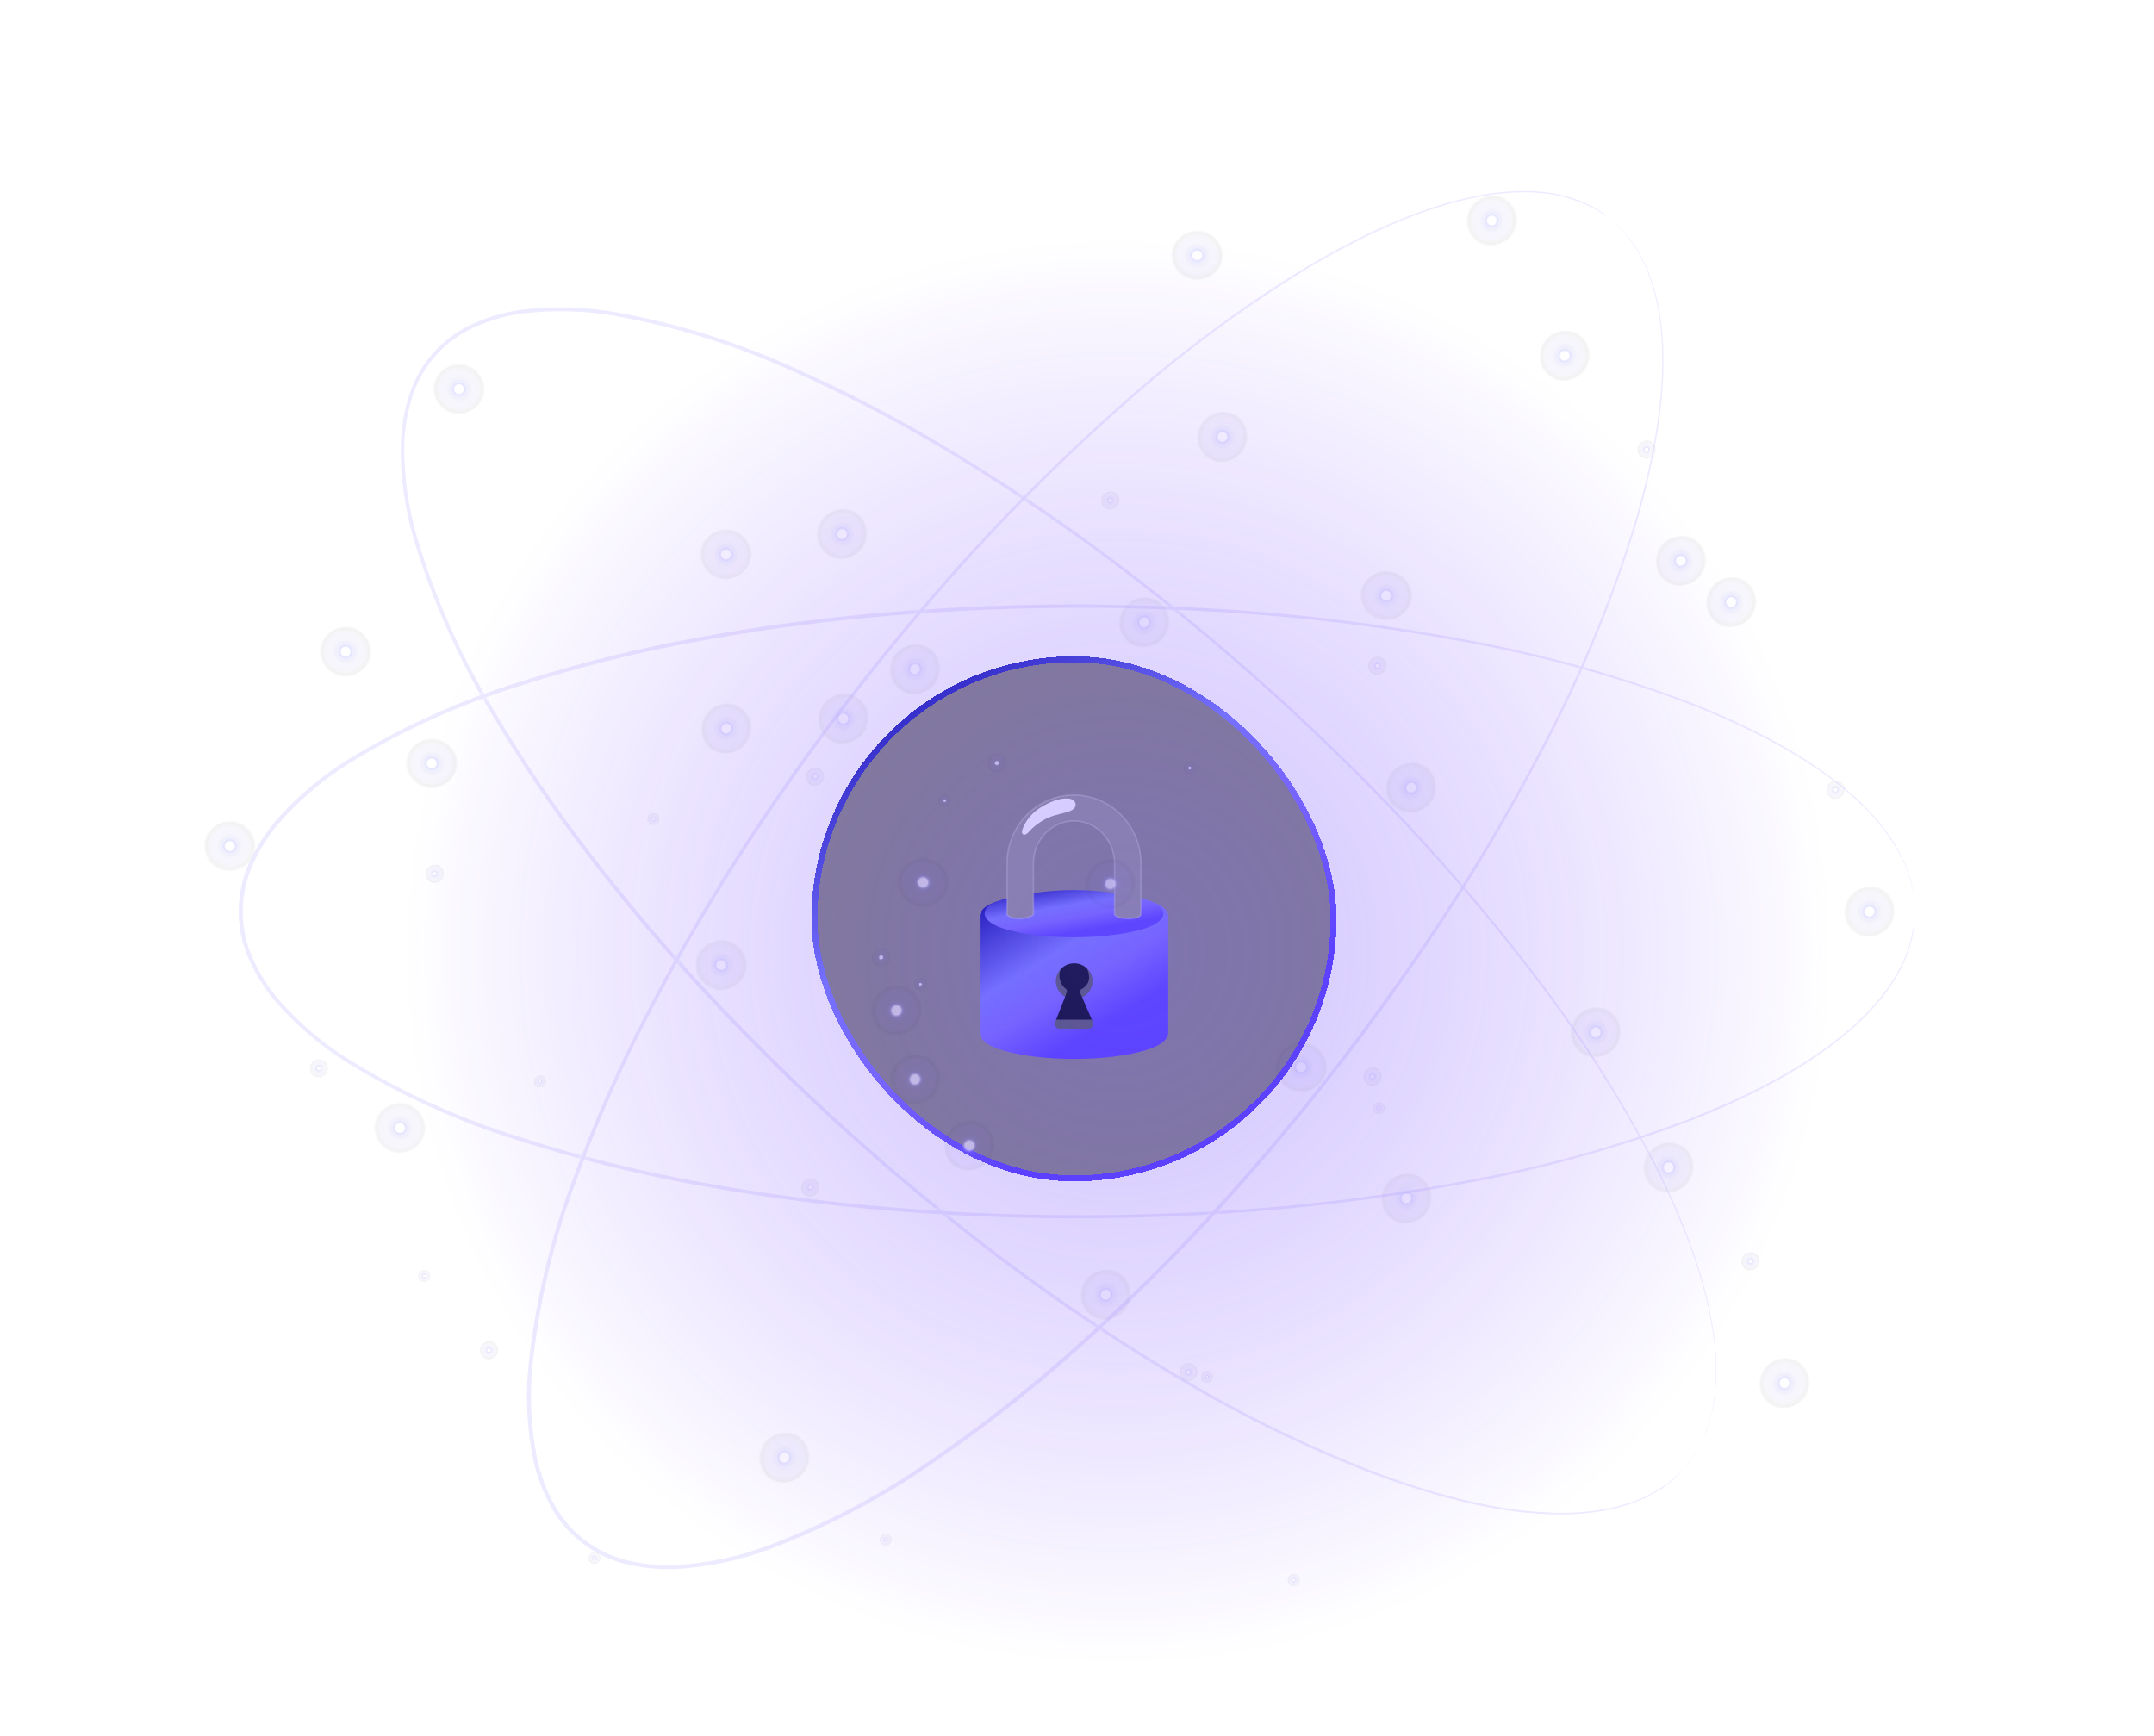 <svg width="361" height="291" viewBox="0 0 361 291" fill="none" xmlns="http://www.w3.org/2000/svg">
<g clip-path="url(#clip0_283_1437)">
<g filter="url(#filter0_d_283_1437)">
<rect x="136" y="110" width="88" height="88" rx="44" fill="black" fill-opacity="0.46" shape-rendering="crispEdges"/>
<rect x="136.5" y="110.5" width="87" height="87" rx="43.5" stroke="url(#paint0_linear_283_1437)" shape-rendering="crispEdges"/>
<path d="M195.798 153.492H195.794C195.747 152.535 194.711 151.641 192.922 151.113C189.093 149.984 184.845 149.324 180 149.285C175.159 149.324 170.912 149.984 167.079 151.113C165.29 151.641 164.262 152.535 164.21 153.492H164.202V173.055C164.158 174.148 165.406 175.32 168.29 176.121C171.271 176.949 175.303 177.484 179.996 177.484C184.69 177.484 188.722 176.949 191.702 176.121C194.727 175.281 195.95 174.035 195.774 172.898H195.79V153.492H195.798ZM164.202 153.777H195.798Z" fill="url(#paint1_linear_283_1437)"/>
<path d="M183.148 171.281L181.359 167.148C181.876 166.904 182.312 166.521 182.617 166.044C182.922 165.567 183.084 165.016 183.084 164.453C183.084 162.797 181.713 161.457 180.028 161.457C178.343 161.457 176.972 162.801 176.972 164.453C176.972 165.566 177.594 166.539 178.514 167.055L176.849 171.309C176.637 171.848 177.044 172.422 177.63 172.422H182.379C182.977 172.422 183.379 171.82 183.148 171.281Z" fill="#010918"/>
<path d="M182.977 170.898H177.004L176.845 171.309C176.633 171.848 177.04 172.422 177.626 172.422H182.375C182.977 172.422 183.379 171.82 183.144 171.281L182.977 170.898ZM178.785 166.266C178.857 166.063 178.781 165.844 178.606 165.719C178.367 165.547 178.044 165.242 177.841 164.758C177.1 163.008 177.98 162.23 177.98 162.23C177.661 162.51 177.406 162.853 177.232 163.236C177.057 163.619 176.968 164.034 176.968 164.453C176.968 165.566 177.59 166.539 178.51 167.055L178.785 166.266ZM182.176 162.32C182.176 162.32 183.052 164.047 182.048 165.152C181.706 165.527 181.415 165.727 181.2 165.824C180.988 165.922 180.893 166.168 180.992 166.375L181.363 167.141C181.88 166.896 182.316 166.513 182.621 166.036C182.926 165.56 183.088 165.008 183.088 164.445C183.08 163.176 182.176 162.32 182.176 162.32Z" fill="white" fill-opacity="0.35"/>
<path d="M192.248 150.855C188.619 149.82 184.59 149.219 180 149.18C175.41 149.215 171.382 149.82 167.752 150.852C164.115 151.887 163.752 154.469 168.904 155.852C171.729 156.609 175.554 157.098 180 157.098C184.447 157.098 188.272 156.609 191.097 155.852C196.249 154.473 195.886 151.887 192.248 150.855Z" fill="url(#paint2_linear_283_1437)"/>
<path d="M191.216 153.301C191.216 153.301 191.069 153.973 189.136 153.973C187.204 153.973 186.794 153.301 186.794 153.301V144.688C186.794 140.773 183.746 137.594 179.996 137.594C176.247 137.594 173.199 140.777 173.199 144.688V153.305C173.199 153.305 172.358 153.977 170.828 153.977C169.298 153.977 168.78 153.305 168.78 153.305V144.688C168.78 138.383 173.813 133.258 179.996 133.258C186.18 133.258 191.212 138.387 191.212 144.688V153.301H191.216Z" fill="#979797" stroke="white" stroke-opacity="0.25" stroke-width="0.245" stroke-miterlimit="10"/>
<path d="M174.944 137.422C172.896 138.617 172.581 139.426 172.012 139.797C171.589 140.07 171.027 139.851 171.394 138.902C171.709 138.09 172.466 136.551 174.354 135.367C177.606 133.328 180.411 133.422 180.259 134.98C180.132 136.359 177.128 136.148 174.944 137.422Z" fill="white"/>
</g>
<g opacity="0.72">
<path style="mix-blend-mode:color-dodge" d="M152.152 116.308C151.008 116.088 150.033 115.442 149.442 114.511C148.851 113.58 148.691 112.44 148.998 111.342C149.306 110.243 150.057 109.276 151.085 108.653C152.113 108.03 153.334 107.803 154.48 108.02C155.047 108.128 155.579 108.343 156.044 108.652C156.51 108.96 156.9 109.357 157.193 109.818C157.486 110.28 157.675 110.798 157.751 111.342C157.826 111.887 157.786 112.447 157.632 112.991C157.324 114.09 156.573 115.056 155.546 115.678C154.518 116.3 153.297 116.527 152.152 116.308Z" fill="url(#paint3_radial_283_1437)"/>
<path style="mix-blend-mode:color-dodge" d="M53.411 109.489C53.408 111.826 55.416 113.597 57.896 113.444C60.376 113.291 62.389 111.273 62.392 108.936C62.395 106.599 60.387 104.828 57.907 104.981C55.427 105.134 53.415 107.152 53.411 109.489Z" fill="url(#paint4_radial_283_1437)"/>
<path style="mix-blend-mode:color-dodge" d="M136.792 88.692C136.15 90.98 137.562 93.203 139.947 93.658C142.331 94.114 144.785 92.629 145.427 90.342C146.069 88.054 144.657 85.831 142.273 85.376C139.888 84.92 137.434 86.405 136.792 88.692Z" fill="url(#paint5_radial_283_1437)"/>
<path style="mix-blend-mode:color-dodge" d="M90.216 182.29C89.935 182.237 89.695 182.078 89.55 181.849C89.405 181.62 89.366 181.34 89.441 181.07C89.517 180.8 89.702 180.563 89.954 180.41C90.207 180.257 90.507 180.202 90.788 180.255C91.069 180.309 91.309 180.468 91.454 180.697C91.6 180.926 91.639 181.206 91.563 181.476C91.487 181.745 91.303 181.983 91.05 182.136C90.798 182.289 90.498 182.344 90.216 182.29Z" fill="url(#paint6_radial_283_1437)"/>
<path style="mix-blend-mode:color-dodge" d="M166.634 129.414C166.212 129.333 165.852 129.095 165.634 128.752C165.416 128.409 165.357 127.988 165.471 127.583C165.585 127.179 165.861 126.822 166.24 126.593C166.619 126.364 167.069 126.281 167.491 126.361C167.913 126.442 168.272 126.68 168.49 127.023C168.708 127.366 168.767 127.787 168.653 128.191C168.54 128.596 168.263 128.952 167.884 129.182C167.506 129.411 167.056 129.494 166.634 129.414Z" fill="url(#paint7_radial_283_1437)"/>
<path style="mix-blend-mode:color-dodge" d="M72.413 147.996C71.991 147.915 71.631 147.677 71.413 147.334C71.195 146.991 71.137 146.57 71.25 146.166C71.364 145.761 71.641 145.405 72.019 145.175C72.398 144.946 72.848 144.863 73.27 144.943C73.692 145.024 74.052 145.262 74.27 145.605C74.488 145.948 74.546 146.369 74.433 146.773C74.319 147.178 74.042 147.534 73.664 147.764C73.285 147.993 72.835 148.076 72.413 147.996Z" fill="url(#paint8_radial_283_1437)"/>
<path style="mix-blend-mode:color-dodge" d="M149.018 180.075C148.375 182.362 149.788 184.586 152.172 185.041C154.557 185.497 157.01 184.012 157.652 181.724C158.295 179.437 156.882 177.214 154.498 176.758C152.114 176.303 149.66 177.788 149.018 180.075Z" fill="url(#paint9_radial_283_1437)"/>
<path style="mix-blend-mode:color-dodge" d="M34.006 142.083C34.003 144.42 36.011 146.191 38.491 146.038C40.971 145.885 42.983 143.866 42.987 141.529C42.99 139.192 40.982 137.422 38.502 137.575C36.022 137.728 34.009 139.746 34.006 142.083Z" fill="url(#paint10_radial_283_1437)"/>
<path style="mix-blend-mode:color-dodge" d="M117.391 121.282C116.749 123.569 118.161 125.793 120.545 126.248C122.93 126.704 125.383 125.219 126.025 122.931C126.668 120.644 125.256 118.421 122.871 117.965C120.487 117.51 118.033 118.995 117.391 121.282Z" fill="url(#paint11_radial_283_1437)"/>
<path style="mix-blend-mode:color-dodge" d="M67.904 128.781C68.228 131.067 70.475 132.548 72.923 132.089C75.371 131.63 77.093 129.404 76.769 127.118C76.444 124.831 74.197 123.35 71.749 123.809C69.301 124.268 67.579 126.494 67.904 128.781Z" fill="url(#paint12_radial_283_1437)"/>
<path style="mix-blend-mode:color-dodge" d="M70.815 214.88C70.534 214.827 70.294 214.668 70.149 214.439C70.003 214.21 69.964 213.93 70.04 213.66C70.116 213.39 70.3 213.153 70.553 213C70.805 212.847 71.105 212.791 71.386 212.845C71.668 212.899 71.907 213.058 72.053 213.287C72.198 213.515 72.237 213.796 72.162 214.065C72.086 214.335 71.901 214.573 71.649 214.726C71.396 214.878 71.096 214.934 70.815 214.88Z" fill="url(#paint13_radial_283_1437)"/>
<path style="mix-blend-mode:color-dodge" d="M147.232 162.004C146.81 161.923 146.451 161.685 146.233 161.342C146.015 160.998 145.956 160.578 146.07 160.173C146.183 159.769 146.46 159.412 146.839 159.183C147.218 158.954 147.668 158.87 148.09 158.951C148.512 159.032 148.871 159.27 149.089 159.613C149.307 159.956 149.366 160.376 149.252 160.781C149.138 161.186 148.862 161.542 148.483 161.771C148.104 162.001 147.654 162.084 147.232 162.004Z" fill="url(#paint14_radial_283_1437)"/>
<path style="mix-blend-mode:color-dodge" d="M53.011 180.582C52.589 180.501 52.229 180.263 52.011 179.92C51.793 179.576 51.734 179.156 51.848 178.751C51.962 178.347 52.238 177.99 52.617 177.761C52.996 177.532 53.446 177.448 53.868 177.529C54.29 177.61 54.649 177.848 54.867 178.191C55.085 178.534 55.144 178.955 55.03 179.359C54.917 179.764 54.64 180.12 54.261 180.35C53.883 180.579 53.433 180.662 53.011 180.582Z" fill="url(#paint15_radial_283_1437)"/>
<path style="mix-blend-mode:color-dodge" d="M231.376 200.036C230.734 202.323 232.146 204.547 234.531 205.002C236.915 205.457 239.369 203.973 240.011 201.685C240.653 199.398 239.241 197.175 236.856 196.719C234.472 196.264 232.018 197.749 231.376 200.036Z" fill="url(#paint16_radial_283_1437)"/>
<path style="mix-blend-mode:color-dodge" d="M116.367 162.044C116.363 164.381 118.371 166.152 120.851 165.999C123.331 165.846 125.344 163.827 125.347 161.49C125.35 159.153 123.342 157.383 120.862 157.536C118.382 157.689 116.37 159.707 116.367 162.044Z" fill="url(#paint17_radial_283_1437)"/>
<path style="mix-blend-mode:color-dodge" d="M184.123 221.147C182.978 220.928 182.003 220.282 181.411 219.35C180.82 218.419 180.66 217.279 180.969 216.181C181.121 215.636 181.384 215.119 181.741 214.657C182.099 214.196 182.546 213.8 183.055 213.492C183.564 213.184 184.126 212.97 184.708 212.862C185.291 212.754 185.882 212.755 186.449 212.864C187.017 212.971 187.548 213.185 188.014 213.493C188.48 213.801 188.87 214.197 189.163 214.659C189.456 215.12 189.646 215.638 189.722 216.182C189.797 216.726 189.757 217.286 189.604 217.83C189.295 218.928 188.544 219.895 187.517 220.517C186.489 221.139 185.268 221.365 184.123 221.147Z" fill="url(#paint18_radial_283_1437)"/>
<path style="mix-blend-mode:color-dodge" d="M150.264 148.742C150.588 151.028 152.835 152.509 155.283 152.05C157.731 151.591 159.453 149.365 159.129 147.078C158.805 144.792 156.557 143.311 154.109 143.77C151.661 144.229 149.94 146.455 150.264 148.742Z" fill="url(#paint19_radial_283_1437)"/>
<path style="mix-blend-mode:color-dodge" d="M201.996 231.759C201.714 231.705 201.475 231.547 201.329 231.318C201.184 231.089 201.145 230.809 201.221 230.539C201.296 230.269 201.481 230.032 201.733 229.879C201.986 229.726 202.286 229.67 202.567 229.724C202.848 229.778 203.088 229.937 203.234 230.165C203.379 230.394 203.418 230.674 203.342 230.944C203.266 231.214 203.082 231.452 202.829 231.604C202.577 231.757 202.277 231.813 201.996 231.759Z" fill="url(#paint20_radial_283_1437)"/>
<path style="mix-blend-mode:color-dodge" d="M229.593 181.965C229.171 181.884 228.811 181.646 228.593 181.303C228.375 180.959 228.316 180.539 228.43 180.134C228.544 179.729 228.82 179.373 229.199 179.144C229.578 178.915 230.028 178.831 230.45 178.912C230.872 178.992 231.231 179.231 231.449 179.574C231.667 179.917 231.726 180.337 231.612 180.742C231.499 181.147 231.222 181.503 230.843 181.732C230.464 181.962 230.015 182.045 229.593 181.965Z" fill="url(#paint21_radial_283_1437)"/>
<path style="mix-blend-mode:color-dodge" d="M135.368 200.543C134.946 200.462 134.586 200.224 134.368 199.881C134.15 199.537 134.092 199.117 134.205 198.712C134.319 198.308 134.596 197.951 134.975 197.722C135.353 197.493 135.803 197.409 136.225 197.49C136.647 197.571 137.007 197.809 137.225 198.152C137.443 198.495 137.501 198.915 137.388 199.32C137.274 199.725 136.997 200.081 136.619 200.31C136.24 200.54 135.79 200.623 135.368 200.543Z" fill="url(#paint22_radial_283_1437)"/>
<path style="mix-blend-mode:color-dodge" d="M232.167 131.192C231.525 133.479 232.937 135.703 235.322 136.158C237.706 136.614 240.16 135.129 240.802 132.842C241.444 130.554 240.032 128.331 237.648 127.876C235.263 127.42 232.809 128.905 232.167 131.192Z" fill="url(#paint23_radial_283_1437)"/>
<path style="mix-blend-mode:color-dodge" d="M117.159 93.196C117.155 95.533 119.163 97.304 121.643 97.151C124.123 96.998 126.136 94.98 126.139 92.643C126.142 90.306 124.134 88.535 121.654 88.688C119.174 88.841 117.162 90.859 117.159 93.196Z" fill="url(#paint24_radial_283_1437)"/>
<path style="mix-blend-mode:color-dodge" d="M200.537 72.395C199.895 74.683 201.307 76.906 203.692 77.361C206.076 77.817 208.53 76.332 209.172 74.045C209.814 71.757 208.402 69.534 206.018 69.079C203.633 68.623 201.18 70.108 200.537 72.395Z" fill="url(#paint25_radial_283_1437)"/>
<path style="mix-blend-mode:color-dodge" d="M184.915 152.295C183.77 152.076 182.795 151.43 182.203 150.499C181.612 149.568 181.452 148.427 181.761 147.329C181.913 146.785 182.176 146.267 182.533 145.806C182.891 145.344 183.338 144.948 183.847 144.64C184.356 144.332 184.918 144.118 185.5 144.01C186.083 143.903 186.674 143.903 187.241 144.012C187.809 144.12 188.34 144.334 188.806 144.642C189.272 144.95 189.662 145.346 189.955 145.807C190.248 146.268 190.438 146.786 190.514 147.33C190.589 147.874 190.549 148.434 190.396 148.978C190.087 150.077 189.336 151.043 188.309 151.665C187.281 152.287 186.06 152.514 184.915 152.295Z" fill="url(#paint26_radial_283_1437)"/>
<path style="mix-blend-mode:color-dodge" d="M153.969 165.997C153.688 165.944 153.448 165.785 153.303 165.556C153.158 165.327 153.118 165.047 153.194 164.777C153.27 164.507 153.454 164.27 153.707 164.117C153.96 163.964 154.259 163.909 154.541 163.962C154.822 164.016 155.062 164.175 155.207 164.404C155.353 164.633 155.392 164.913 155.316 165.183C155.24 165.452 155.056 165.69 154.803 165.843C154.551 165.996 154.251 166.051 153.969 165.997Z" fill="url(#paint27_radial_283_1437)"/>
<path style="mix-blend-mode:color-dodge" d="M230.382 113.117C229.96 113.036 229.6 112.798 229.382 112.455C229.164 112.112 229.105 111.691 229.219 111.287C229.333 110.882 229.609 110.526 229.988 110.296C230.367 110.067 230.817 109.984 231.239 110.064C231.661 110.145 232.02 110.383 232.238 110.726C232.457 111.069 232.515 111.49 232.401 111.894C232.288 112.299 232.011 112.655 231.632 112.885C231.254 113.114 230.804 113.197 230.382 113.117Z" fill="url(#paint28_radial_283_1437)"/>
<path style="mix-blend-mode:color-dodge" d="M136.16 131.691C135.738 131.61 135.378 131.372 135.16 131.029C134.942 130.686 134.884 130.266 134.997 129.861C135.111 129.456 135.388 129.1 135.767 128.871C136.145 128.641 136.595 128.558 137.017 128.638C137.439 128.719 137.799 128.957 138.017 129.3C138.235 129.644 138.293 130.064 138.18 130.469C138.066 130.873 137.789 131.23 137.411 131.459C137.032 131.688 136.582 131.772 136.16 131.691Z" fill="url(#paint29_radial_283_1437)"/>
<path style="mix-blend-mode:color-dodge" d="M187.424 103.481C186.782 105.769 188.194 107.992 190.578 108.447C192.963 108.903 195.416 107.418 196.059 105.131C196.701 102.843 195.289 100.62 192.904 100.165C190.52 99.709 188.066 101.194 187.424 103.481Z" fill="url(#paint30_radial_283_1437)"/>
<path style="mix-blend-mode:color-dodge" d="M72.412 65.493C72.409 67.83 74.417 69.601 76.897 69.448C79.377 69.295 81.39 67.277 81.393 64.939C81.396 62.602 79.388 60.832 76.908 60.985C74.428 61.138 72.415 63.156 72.412 65.493Z" fill="url(#paint31_radial_283_1437)"/>
<path style="mix-blend-mode:color-dodge" d="M140.166 124.592C139.021 124.373 138.046 123.727 137.454 122.796C136.863 121.864 136.703 120.724 137.012 119.626C137.164 119.082 137.426 118.564 137.784 118.103C138.142 117.641 138.589 117.245 139.098 116.937C139.607 116.629 140.169 116.415 140.751 116.307C141.334 116.2 141.925 116.2 142.492 116.309C143.06 116.417 143.591 116.631 144.057 116.939C144.523 117.247 144.913 117.643 145.206 118.104C145.499 118.565 145.689 119.083 145.765 119.627C145.84 120.171 145.8 120.731 145.647 121.275C145.338 122.374 144.587 123.34 143.56 123.962C142.532 124.584 141.311 124.811 140.166 124.592Z" fill="url(#paint32_radial_283_1437)"/>
<path style="mix-blend-mode:color-dodge" d="M109.223 138.294C108.942 138.241 108.702 138.082 108.557 137.853C108.411 137.624 108.372 137.344 108.448 137.074C108.524 136.804 108.708 136.567 108.961 136.414C109.213 136.261 109.513 136.206 109.795 136.259C110.076 136.313 110.316 136.472 110.461 136.701C110.606 136.929 110.646 137.21 110.57 137.479C110.494 137.749 110.309 137.987 110.057 138.14C109.804 138.292 109.505 138.348 109.223 138.294Z" fill="url(#paint33_radial_283_1437)"/>
<path style="mix-blend-mode:color-dodge" d="M158.042 135.216C157.76 135.163 157.521 135.004 157.375 134.775C157.23 134.546 157.191 134.266 157.267 133.996C157.342 133.726 157.527 133.489 157.779 133.336C158.032 133.183 158.332 133.127 158.613 133.181C158.894 133.235 159.134 133.394 159.279 133.622C159.425 133.851 159.464 134.131 159.388 134.401C159.312 134.671 159.128 134.909 158.875 135.061C158.623 135.214 158.323 135.27 158.042 135.216Z" fill="url(#paint34_radial_283_1437)"/>
<path style="mix-blend-mode:color-dodge" d="M185.643 85.418C185.221 85.337 184.862 85.099 184.644 84.756C184.426 84.412 184.367 83.992 184.481 83.587C184.595 83.183 184.871 82.826 185.25 82.597C185.629 82.368 186.079 82.284 186.501 82.365C186.923 82.446 187.282 82.684 187.5 83.027C187.718 83.37 187.777 83.79 187.663 84.195C187.549 84.6 187.273 84.956 186.894 85.186C186.515 85.415 186.065 85.498 185.643 85.418Z" fill="url(#paint35_radial_283_1437)"/>
<path style="mix-blend-mode:color-dodge" d="M161.26 196.148C160.115 195.928 159.141 195.281 158.549 194.35C157.958 193.42 157.798 192.28 158.105 191.182C158.414 190.083 159.164 189.116 160.192 188.493C161.22 187.87 162.441 187.642 163.587 187.86C164.154 187.968 164.686 188.183 165.152 188.491C165.617 188.8 166.008 189.196 166.301 189.658C166.593 190.12 166.783 190.638 166.858 191.182C166.934 191.727 166.893 192.287 166.74 192.831C166.431 193.929 165.681 194.896 164.653 195.518C163.625 196.14 162.405 196.366 161.26 196.148Z" fill="url(#paint36_radial_283_1437)"/>
<path style="mix-blend-mode:color-dodge" d="M62.519 189.337C62.516 191.674 64.524 193.445 67.004 193.292C69.483 193.139 71.496 191.12 71.499 188.783C71.502 186.446 69.495 184.676 67.015 184.829C64.535 184.981 62.522 187 62.519 189.337Z" fill="url(#paint37_radial_283_1437)"/>
<path style="mix-blend-mode:color-dodge" d="M145.898 168.536C145.255 170.823 146.668 173.047 149.052 173.502C151.436 173.957 153.89 172.473 154.532 170.185C155.175 167.898 153.762 165.675 151.378 165.219C148.994 164.764 146.54 166.249 145.898 168.536Z" fill="url(#paint38_radial_283_1437)"/>
<path style="mix-blend-mode:color-dodge" d="M130.272 248.455C129.127 248.236 128.151 247.59 127.56 246.659C126.968 245.728 126.809 244.587 127.117 243.489C127.269 242.945 127.532 242.427 127.89 241.966C128.248 241.505 128.694 241.109 129.203 240.8C129.712 240.492 130.274 240.278 130.857 240.171C131.439 240.063 132.031 240.063 132.598 240.172C133.165 240.28 133.697 240.494 134.163 240.802C134.628 241.11 135.019 241.506 135.312 241.967C135.605 242.429 135.795 242.946 135.87 243.49C135.946 244.034 135.906 244.595 135.752 245.138C135.444 246.237 134.693 247.203 133.665 247.825C132.637 248.447 131.417 248.674 130.272 248.455Z" fill="url(#paint39_radial_283_1437)"/>
<path style="mix-blend-mode:color-dodge" d="M99.33 262.154C99.048 262.1 98.809 261.941 98.663 261.712C98.518 261.484 98.479 261.203 98.555 260.934C98.63 260.664 98.815 260.426 99.067 260.273C99.32 260.121 99.62 260.065 99.901 260.119C100.182 260.172 100.422 260.331 100.568 260.56C100.713 260.789 100.752 261.069 100.676 261.339C100.6 261.609 100.416 261.846 100.163 261.999C99.911 262.152 99.611 262.207 99.33 262.154Z" fill="url(#paint40_radial_283_1437)"/>
<path style="mix-blend-mode:color-dodge" d="M148.147 259.072C147.866 259.018 147.626 258.859 147.481 258.63C147.335 258.402 147.296 258.121 147.372 257.852C147.448 257.582 147.632 257.344 147.885 257.191C148.137 257.039 148.437 256.983 148.719 257.037C149 257.09 149.24 257.249 149.385 257.478C149.53 257.707 149.569 257.987 149.494 258.257C149.418 258.527 149.233 258.764 148.981 258.917C148.728 259.07 148.428 259.125 148.147 259.072Z" fill="url(#paint41_radial_283_1437)"/>
<path style="mix-blend-mode:color-dodge" d="M81.52 227.836C81.098 227.755 80.739 227.517 80.521 227.174C80.303 226.83 80.244 226.41 80.358 226.005C80.472 225.601 80.748 225.244 81.127 225.015C81.506 224.786 81.956 224.702 82.378 224.783C82.8 224.864 83.159 225.102 83.377 225.445C83.595 225.788 83.654 226.208 83.54 226.613C83.427 227.018 83.15 227.374 82.771 227.603C82.392 227.833 81.942 227.916 81.52 227.836Z" fill="url(#paint42_radial_283_1437)"/>
<path style="mix-blend-mode:color-dodge" d="M278.465 199.824C277.32 199.604 276.346 198.957 275.754 198.026C275.163 197.095 275.003 195.956 275.31 194.858C275.619 193.759 276.37 192.792 277.397 192.169C278.425 191.546 279.646 191.318 280.792 191.536C281.359 191.644 281.891 191.859 282.357 192.167C282.822 192.476 283.213 192.872 283.506 193.334C283.798 193.796 283.988 194.314 284.063 194.858C284.139 195.402 284.098 195.963 283.945 196.507C283.637 197.605 282.886 198.572 281.858 199.194C280.83 199.816 279.61 200.042 278.465 199.824Z" fill="url(#paint43_radial_283_1437)"/>
<path style="mix-blend-mode:color-dodge" d="M294.728 230.997C294.085 233.284 295.498 235.508 297.882 235.963C300.266 236.418 302.72 234.933 303.362 232.646C304.005 230.359 302.592 228.136 300.208 227.68C297.824 227.225 295.37 228.71 294.728 230.997Z" fill="url(#paint44_radial_283_1437)"/>
<path style="mix-blend-mode:color-dodge" d="M263.099 172.208C262.457 174.495 263.869 176.718 266.253 177.174C268.638 177.629 271.091 176.144 271.733 173.857C272.376 171.57 270.964 169.347 268.579 168.891C266.195 168.436 263.741 169.921 263.099 172.208Z" fill="url(#paint45_radial_283_1437)"/>
<path style="mix-blend-mode:color-dodge" d="M213.617 179.703C213.942 181.989 216.189 183.47 218.637 183.011C221.085 182.552 222.807 180.326 222.482 178.039C222.158 175.753 219.911 174.272 217.463 174.731C215.015 175.19 213.293 177.416 213.617 179.703Z" fill="url(#paint46_radial_283_1437)"/>
<path style="mix-blend-mode:color-dodge" d="M216.534 265.818C216.252 265.764 216.013 265.605 215.867 265.377C215.722 265.148 215.683 264.868 215.759 264.598C215.835 264.328 216.019 264.09 216.271 263.937C216.524 263.785 216.824 263.729 217.105 263.783C217.387 263.836 217.626 263.995 217.772 264.224C217.917 264.453 217.956 264.733 217.88 265.003C217.804 265.273 217.62 265.51 217.368 265.663C217.115 265.816 216.815 265.872 216.534 265.818Z" fill="url(#paint47_radial_283_1437)"/>
<path style="mix-blend-mode:color-dodge" d="M292.941 212.925C292.519 212.845 292.16 212.607 291.942 212.263C291.724 211.92 291.665 211.5 291.779 211.095C291.892 210.69 292.169 210.334 292.548 210.105C292.927 209.876 293.376 209.792 293.798 209.873C294.22 209.953 294.58 210.192 294.798 210.535C295.016 210.878 295.075 211.298 294.961 211.703C294.847 212.108 294.571 212.464 294.192 212.693C293.813 212.923 293.363 213.006 292.941 212.925Z" fill="url(#paint48_radial_283_1437)"/>
<path style="mix-blend-mode:color-dodge" d="M198.724 231.504C198.302 231.423 197.943 231.185 197.725 230.842C197.507 230.498 197.448 230.078 197.562 229.673C197.676 229.269 197.952 228.912 198.331 228.683C198.71 228.454 199.16 228.37 199.582 228.451C200.004 228.532 200.363 228.77 200.581 229.113C200.799 229.456 200.858 229.876 200.744 230.281C200.631 230.686 200.354 231.042 199.975 231.271C199.596 231.501 199.146 231.584 198.724 231.504Z" fill="url(#paint49_radial_283_1437)"/>
<path style="mix-blend-mode:color-dodge" d="M308.987 151.966C308.344 154.253 309.756 156.476 312.141 156.932C314.525 157.387 316.979 155.902 317.621 153.615C318.263 151.328 316.851 149.104 314.467 148.649C312.082 148.194 309.629 149.678 308.987 151.966Z" fill="url(#paint50_radial_283_1437)"/>
<path style="mix-blend-mode:color-dodge" d="M277.359 93.173C276.716 95.46 278.129 97.683 280.513 98.139C282.897 98.594 285.351 97.109 285.993 94.822C286.636 92.535 285.223 90.311 282.839 89.856C280.455 89.401 278.001 90.885 277.359 93.173Z" fill="url(#paint51_radial_283_1437)"/>
<path style="mix-blend-mode:color-dodge" d="M227.87 100.671C228.195 102.958 230.442 104.439 232.89 103.98C235.338 103.52 237.06 101.295 236.735 99.008C236.411 96.722 234.164 95.24 231.716 95.7C229.268 96.159 227.546 98.385 227.87 100.671Z" fill="url(#paint52_radial_283_1437)"/>
<path style="mix-blend-mode:color-dodge" d="M230.782 186.771C230.5 186.717 230.261 186.558 230.115 186.33C229.97 186.101 229.931 185.821 230.007 185.551C230.083 185.281 230.267 185.043 230.52 184.891C230.772 184.738 231.072 184.682 231.353 184.736C231.635 184.79 231.874 184.948 232.02 185.177C232.165 185.406 232.204 185.686 232.128 185.956C232.053 186.226 231.868 186.463 231.616 186.616C231.363 186.769 231.063 186.825 230.782 186.771Z" fill="url(#paint53_radial_283_1437)"/>
<path style="mix-blend-mode:color-dodge" d="M307.2 133.898C306.778 133.817 306.418 133.579 306.2 133.236C305.982 132.893 305.924 132.473 306.038 132.068C306.151 131.663 306.428 131.307 306.807 131.078C307.185 130.848 307.635 130.765 308.057 130.845C308.479 130.926 308.839 131.164 309.057 131.507C309.275 131.851 309.333 132.271 309.22 132.676C309.106 133.081 308.829 133.437 308.451 133.666C308.072 133.895 307.622 133.979 307.2 133.898Z" fill="url(#paint54_radial_283_1437)"/>
<path style="mix-blend-mode:color-dodge" d="M261.044 63.757C259.9 63.537 258.925 62.891 258.334 61.96C257.742 61.029 257.582 59.889 257.889 58.791C258.198 57.692 258.949 56.725 259.976 56.102C261.004 55.48 262.225 55.252 263.371 55.469C263.939 55.578 264.47 55.792 264.936 56.101C265.401 56.409 265.792 56.806 266.085 57.267C266.378 57.729 266.567 58.247 266.642 58.791C266.718 59.336 266.678 59.896 266.524 60.44C266.216 61.539 265.465 62.505 264.437 63.127C263.409 63.749 262.189 63.976 261.044 63.757Z" fill="url(#paint55_radial_283_1437)"/>
<path style="mix-blend-mode:color-dodge" d="M285.803 100.099C285.161 102.386 286.573 104.609 288.957 105.065C291.342 105.52 293.795 104.035 294.438 101.748C295.08 99.461 293.668 97.237 291.283 96.782C288.899 96.326 286.445 97.811 285.803 100.099Z" fill="url(#paint56_radial_283_1437)"/>
<path style="mix-blend-mode:color-dodge" d="M245.681 36.142C245.039 38.429 246.451 40.652 248.835 41.108C251.22 41.563 253.673 40.078 254.316 37.791C254.958 35.504 253.546 33.28 251.161 32.825C248.777 32.369 246.323 33.854 245.681 36.142Z" fill="url(#paint57_radial_283_1437)"/>
<path style="mix-blend-mode:color-dodge" d="M196.194 43.636C196.518 45.923 198.765 47.404 201.213 46.945C203.661 46.485 205.383 44.259 205.059 41.973C204.734 39.687 202.487 38.205 200.039 38.665C197.591 39.124 195.869 41.35 196.194 43.636Z" fill="url(#paint58_radial_283_1437)"/>
<path style="mix-blend-mode:color-dodge" d="M199.108 129.74C198.827 129.686 198.587 129.527 198.442 129.298C198.296 129.07 198.257 128.789 198.333 128.52C198.409 128.25 198.593 128.012 198.846 127.859C199.098 127.707 199.398 127.651 199.679 127.705C199.961 127.758 200.201 127.917 200.346 128.146C200.491 128.375 200.53 128.655 200.454 128.925C200.379 129.195 200.194 129.432 199.942 129.585C199.689 129.738 199.389 129.793 199.108 129.74Z" fill="url(#paint59_radial_283_1437)"/>
<path style="mix-blend-mode:color-dodge" d="M275.522 76.863C275.1 76.782 274.741 76.544 274.523 76.201C274.305 75.858 274.246 75.438 274.36 75.033C274.473 74.628 274.75 74.272 275.129 74.043C275.508 73.813 275.958 73.73 276.38 73.81C276.802 73.891 277.161 74.129 277.379 74.472C277.597 74.816 277.656 75.236 277.542 75.641C277.428 76.045 277.152 76.402 276.773 76.631C276.394 76.86 275.944 76.944 275.522 76.863Z" fill="url(#paint60_radial_283_1437)"/>
</g>
<g opacity="0.37">
<path d="M282.296 246.174C282.296 246.174 282.622 245.714 283.274 244.856L283.818 244.131C284.012 243.853 284.181 243.527 284.374 243.176C284.856 242.391 285.261 241.562 285.583 240.699C285.776 240.203 286.006 239.696 286.199 239.14C286.393 238.584 286.526 237.931 286.695 237.351C286.892 236.7 287.03 236.033 287.106 235.357C287.25 234.63 287.355 233.895 287.42 233.157C287.706 229.618 287.543 226.056 286.937 222.558C285.728 214.617 282.344 205.287 277.195 195.134C271.222 183.688 264.224 172.806 256.286 162.623C246.73 150.221 236.31 138.509 225.104 127.573C212.304 114.976 198.629 103.3 184.181 92.633C176.531 87.025 168.469 81.574 160.009 76.437C151.361 71.167 142.383 66.46 133.13 62.345C123.592 57.988 113.547 54.841 103.229 52.978C97.961 52.042 92.583 51.907 87.275 52.58C84.621 52.978 82.031 53.73 79.576 54.815C77.105 55.915 74.894 57.525 73.088 59.539C71.282 61.553 69.922 63.926 69.098 66.503C68.296 69.065 67.845 71.724 67.756 74.407C67.681 79.757 68.419 85.087 69.944 90.215C72.968 100.258 77.239 109.881 82.658 118.859C87.799 127.591 93.499 135.98 99.724 143.974C105.767 151.83 112.124 159.215 118.566 166.164C130.809 179.312 143.968 191.578 157.942 202.869C170.078 212.751 182.893 221.769 196.291 229.858C207.31 236.582 218.916 242.293 230.966 246.923C241.638 250.887 251.295 253.16 259.32 253.474C262.866 253.689 266.424 253.446 269.907 252.749C270.629 252.604 271.343 252.423 272.047 252.205C272.71 252.039 273.36 251.824 273.992 251.564L275.709 250.863C276.24 250.609 276.724 250.319 277.183 250.078C278.004 249.64 278.785 249.131 279.516 248.555C279.83 248.313 280.144 248.12 280.398 247.902L281.051 247.274L282.259 246.15L281.111 247.358L280.458 248.011C280.205 248.228 279.903 248.434 279.576 248.688C278.85 249.271 278.073 249.789 277.256 250.235C276.796 250.488 276.313 250.779 275.781 251.044L274.053 251.758C273.424 252.029 272.773 252.247 272.107 252.41C271.4 252.641 270.682 252.834 269.956 252.99C266.458 253.704 262.884 253.968 259.32 253.776C251.259 253.498 241.566 251.238 230.857 247.31C218.77 242.701 207.127 237.001 196.074 230.281C182.633 222.219 169.786 213.208 157.628 203.317C143.619 192.031 130.428 179.765 118.155 166.611C111.689 159.65 105.344 152.253 99.264 144.385C93.021 136.374 87.301 127.969 82.139 119.222C76.694 110.196 72.398 100.525 69.352 90.433C67.815 85.233 67.078 79.829 67.164 74.407C67.25 71.661 67.714 68.941 68.542 66.321C69.381 63.66 70.775 61.207 72.631 59.124C74.487 57.041 76.764 55.375 79.311 54.235C81.817 53.119 84.464 52.35 87.178 51.951C92.55 51.261 97.995 51.395 103.325 52.35C113.697 54.219 123.791 57.386 133.371 61.777C142.623 65.91 151.594 70.646 160.227 75.954C168.687 81.103 176.809 86.565 184.399 92.185C198.86 102.89 212.547 114.602 225.358 127.235C236.558 138.195 246.969 149.931 256.516 162.357C264.448 172.58 271.434 183.502 277.389 194.989C282.513 205.178 285.849 214.557 287.057 222.521C287.653 226.042 287.795 229.624 287.48 233.181C287.416 233.924 287.311 234.662 287.166 235.393C287.071 236.072 286.925 236.742 286.731 237.399C286.55 238.028 286.381 238.608 286.223 239.2C286.066 239.792 285.776 240.264 285.583 240.759C285.241 241.626 284.811 242.456 284.302 243.237C284.096 243.587 283.927 243.914 283.734 244.192L283.166 244.905C282.598 245.751 282.296 246.174 282.296 246.174Z" fill="#C1B9FF" stroke="white" stroke-opacity="0.23"/>
<path d="M320.971 152.796C320.971 152.796 320.91 152.24 320.826 151.164C320.826 150.89 320.801 150.588 320.753 150.258C320.753 149.92 320.608 149.569 320.535 149.17C320.377 148.255 320.135 147.357 319.81 146.487C319.629 145.992 319.46 145.46 319.242 144.916C319.025 144.372 318.698 143.84 318.408 143.248C318.104 142.62 317.748 142.017 317.345 141.447C316.946 140.867 316.607 140.239 316.136 139.61C313.995 136.775 311.502 134.224 308.715 132.02C302.515 126.92 293.789 122.182 283.202 118.037C271.122 113.473 258.655 110.01 245.952 107.691C230.572 104.805 215.007 103.008 199.373 102.313C181.431 101.45 163.451 101.854 145.566 103.521C136.127 104.416 126.482 105.721 116.729 107.546C106.766 109.365 96.931 111.828 87.287 114.918C77.258 118.013 67.656 122.349 58.703 127.826C54.181 130.642 50.106 134.121 46.617 138.148C44.898 140.208 43.466 142.493 42.363 144.94C41.254 147.411 40.681 150.088 40.681 152.796C40.681 155.504 41.254 158.181 42.363 160.652C43.471 163.096 44.902 165.381 46.617 167.444C50.107 171.453 54.182 174.912 58.703 177.705C67.651 183.188 77.249 187.528 87.275 190.625C96.918 193.719 106.753 196.181 116.716 197.998C126.47 199.835 136.115 201.128 145.554 202.022C163.438 203.696 181.419 204.1 199.361 203.231C214.995 202.536 230.56 200.739 245.94 197.853C258.644 195.537 271.111 192.074 283.19 187.507C293.789 183.362 302.527 178.624 308.703 173.524C311.492 171.323 313.987 168.772 316.124 165.934C316.56 165.343 316.963 164.73 317.333 164.097C317.72 163.538 318.06 162.948 318.348 162.332L319.182 160.664C319.399 160.12 319.569 159.588 319.75 159.093C320.074 158.223 320.317 157.325 320.475 156.41C320.548 156.023 320.644 155.66 320.693 155.334C320.741 155.008 320.693 154.694 320.765 154.428C320.85 153.34 320.91 152.796 320.91 152.796C320.91 152.796 320.91 153.352 320.826 154.428C320.826 154.706 320.826 155.008 320.826 155.346C320.826 155.685 320.693 156.035 320.62 156.434C320.47 157.352 320.235 158.254 319.919 159.129C319.738 159.637 319.581 160.169 319.351 160.725L318.541 162.404C318.252 163.023 317.912 163.617 317.526 164.181C317.127 164.773 316.789 165.45 316.317 166.054C314.18 168.918 311.682 171.494 308.885 173.717C302.684 178.866 293.946 183.652 283.347 187.833C271.25 192.426 258.763 195.913 246.037 198.252C230.639 201.172 215.053 203.002 199.397 203.727C181.429 204.625 163.42 204.249 145.505 202.603C136.054 201.708 126.397 200.415 116.608 198.59C106.621 196.771 96.763 194.308 87.094 191.218C77.017 188.107 67.37 183.746 58.377 178.237C53.775 175.389 49.627 171.865 46.074 167.783C44.313 165.671 42.849 163.329 41.723 160.821C40.587 158.279 40 155.526 40 152.742C40 149.957 40.587 147.204 41.723 144.662C42.854 142.161 44.318 139.823 46.074 137.713C49.626 133.628 53.779 130.107 58.389 127.27C67.376 121.761 77.02 117.404 87.094 114.302C96.761 111.202 106.62 108.735 116.608 106.917C126.385 105.092 136.042 103.799 145.493 102.905C163.408 101.262 181.417 100.891 199.385 101.793C215.046 102.519 230.636 104.357 246.037 107.292C258.756 109.641 271.236 113.141 283.323 117.747C293.934 121.94 302.66 126.714 308.872 131.863C311.659 134.095 314.149 136.674 316.281 139.538C316.717 140.136 317.121 140.757 317.49 141.399C317.871 141.966 318.21 142.56 318.505 143.176L319.315 144.868C319.544 145.411 319.702 145.955 319.883 146.451C320.2 147.329 320.435 148.236 320.584 149.158C320.656 149.545 320.741 149.907 320.789 150.246C320.838 150.584 320.789 150.886 320.789 151.152C320.971 152.24 320.971 152.796 320.971 152.796Z" fill="#C1B9FF" stroke="white" stroke-opacity="0.23"/>
<path d="M269.675 36.538C269.675 36.538 269.192 36.248 268.298 35.656L267.536 35.16C267.246 34.991 266.896 34.846 266.545 34.664C265.725 34.233 264.867 33.877 263.983 33.601C263.475 33.444 262.956 33.238 262.387 33.081L260.538 32.67C259.874 32.525 259.199 32.432 258.52 32.392C257.807 32.392 257.082 32.211 256.308 32.235C252.754 32.193 249.209 32.599 245.757 33.444C237.937 35.208 228.837 39.209 219.083 45.046C208.072 51.791 197.696 59.522 188.083 68.143C176.378 78.529 165.421 89.728 155.293 101.657C143.609 115.3 132.902 129.751 123.253 144.901C118.177 152.914 113.294 161.326 108.75 170.161C104.088 179.155 100.011 188.441 96.543 197.959C92.862 207.777 90.426 218.017 89.291 228.44C88.719 233.759 88.959 239.135 90.004 244.381C90.576 247.005 91.503 249.538 92.76 251.911C94.029 254.294 95.788 256.383 97.921 258.038C100.054 259.694 102.513 260.881 105.136 261.519C107.746 262.147 110.43 262.415 113.113 262.317C118.454 262.022 123.719 260.917 128.728 259.042C138.541 255.331 147.852 250.406 156.441 244.381C164.796 238.652 172.769 232.387 180.311 225.624C187.732 219.037 194.669 212.208 201.16 205.295C213.412 192.176 224.721 178.206 235.001 163.49C244.043 150.719 252.173 137.327 259.33 123.412C265.276 111.952 270.174 99.979 273.966 87.638C277.181 76.76 278.8 66.934 278.547 58.909C278.517 55.356 278.029 51.822 277.096 48.394C276.901 47.681 276.667 46.979 276.395 46.291C276.192 45.644 275.937 45.013 275.634 44.406C275.344 43.826 275.078 43.197 274.824 42.738C274.57 42.279 274.208 41.759 273.93 41.324C273.44 40.532 272.878 39.787 272.25 39.1C271.996 38.798 271.766 38.508 271.537 38.266L270.86 37.65C270.062 36.925 269.651 36.538 269.651 36.538L270.86 37.601L271.537 38.206C271.778 38.447 272.008 38.737 272.274 39.04C272.917 39.716 273.488 40.457 273.978 41.251C274.268 41.699 274.594 42.158 274.897 42.665L275.718 44.333C276.037 44.942 276.304 45.577 276.516 46.231C276.734 46.908 277.06 47.584 277.229 48.346C278.183 51.784 278.695 55.33 278.752 58.897C279.03 66.958 277.447 76.784 274.256 87.734C270.494 100.112 265.616 112.123 259.68 123.618C252.551 137.576 244.446 151.012 235.424 163.828C225.146 178.576 213.837 192.579 201.583 205.73C195.08 212.668 188.143 219.508 180.71 226.119C173.149 232.9 165.156 239.182 156.78 244.925C148.168 250.983 138.829 255.933 128.982 259.658C123.886 261.576 118.526 262.697 113.089 262.982C110.345 263.076 107.601 262.8 104.931 262.16C102.223 261.501 99.686 260.277 97.485 258.569C95.283 256.861 93.467 254.708 92.156 252.249C90.87 249.824 89.922 247.233 89.34 244.551C88.285 239.244 88.041 233.808 88.615 228.428C89.77 217.949 92.235 207.656 95.951 197.79C99.433 188.27 103.527 178.984 108.206 169.992C112.75 161.145 117.645 152.721 122.709 144.696C132.383 129.533 143.118 115.075 154.834 101.428C164.997 89.496 175.991 78.296 187.732 67.913C197.402 59.259 207.844 51.508 218.926 44.756C228.74 38.931 237.865 34.955 245.733 33.214C249.199 32.354 252.762 31.947 256.332 32.005C257.076 32.023 257.818 32.08 258.556 32.175C259.24 32.218 259.919 32.315 260.587 32.465L262.424 32.852C262.992 33.021 263.512 33.214 264.019 33.383C264.907 33.666 265.765 34.034 266.581 34.483C266.944 34.664 267.282 34.822 267.572 34.991L268.322 35.498C269.228 36.211 269.675 36.538 269.675 36.538Z" fill="#C1B9FF" stroke="white" stroke-opacity="0.23"/>
</g>
<path d="M187.5 397C55.78 397 -51 290.668 -51 159.5C-51 28.332 55.78 -78 187.5 -78C319.22 -78 426 28.332 426 159.5C426 290.668 319.22 397 187.5 397Z" fill="url(#paint61_radial_283_1437)" fill-opacity="0.58"/>
</g>
<defs>
<filter id="filter0_d_283_1437" x="20.9" y="-5.1" width="318.2" height="318.2" filterUnits="userSpaceOnUse" color-interpolation-filters="sRGB">
<feFlood flood-opacity="0" result="BackgroundImageFix"/>
<feColorMatrix in="SourceAlpha" type="matrix" values="0 0 0 0 0 0 0 0 0 0 0 0 0 0 0 0 0 0 127 0" result="hardAlpha"/>
<feOffset/>
<feGaussianBlur stdDeviation="57.55"/>
<feComposite in2="hardAlpha" operator="out"/>
<feColorMatrix type="matrix" values="0 0 0 0 0 0 0 0 0 0 0 0 0 0 0 0 0 0 1 0"/>
<feBlend mode="normal" in2="BackgroundImageFix" result="effect1_dropShadow_283_1437"/>
<feBlend mode="normal" in="SourceGraphic" in2="effect1_dropShadow_283_1437" result="shape"/>
</filter>
<linearGradient id="paint0_linear_283_1437" x1="193.983" y1="180.067" x2="142.929" y2="104.64" gradientUnits="userSpaceOnUse">
<stop stop-color="#5A45FF"/>
<stop offset="0.265" stop-color="#7D71FF"/>
<stop offset="0.479" stop-color="#7C81FF"/>
<stop offset="1" stop-color="#000099"/>
</linearGradient>
<linearGradient id="paint1_linear_283_1437" x1="185.021" y1="171.738" x2="169.422" y2="145.916" gradientUnits="userSpaceOnUse">
<stop stop-color="#5A45FF"/>
<stop offset="0.265" stop-color="#7D71FF"/>
<stop offset="0.479" stop-color="#7C81FF"/>
<stop offset="1" stop-color="#000099"/>
</linearGradient>
<linearGradient id="paint2_linear_283_1437" x1="184.759" y1="155.484" x2="183.043" y2="145.895" gradientUnits="userSpaceOnUse">
<stop stop-color="#5A45FF"/>
<stop offset="0.265" stop-color="#7D71FF"/>
<stop offset="0.479" stop-color="#7C81FF"/>
<stop offset="1" stop-color="#000099"/>
</linearGradient>
<radialGradient id="paint3_radial_283_1437" cx="0" cy="0" r="1" gradientUnits="userSpaceOnUse" gradientTransform="translate(153.336 112.165) rotate(120.46) scale(4.402 4.283)">
<stop offset="0.165" stop-color="white"/>
<stop offset="0.28" stop-color="#8E90FA" stop-opacity="0.2"/>
<stop offset="0.49" stop-color="#6057C2" stop-opacity="0.07"/>
<stop offset="0.73" stop-color="#6057C2" stop-opacity="0.07"/>
<stop offset="0.91" stop-color="#0E0E0F" stop-opacity="0.07"/>
<stop offset="1" stop-color="#000001" stop-opacity="0"/>
</radialGradient>
<radialGradient id="paint4_radial_283_1437" cx="0" cy="0" r="1" gradientUnits="userSpaceOnUse" gradientTransform="translate(57.922 109.209) rotate(105.528) scale(4.319 4.399)">
<stop offset="0.165" stop-color="white"/>
<stop offset="0.28" stop-color="#8E90FA" stop-opacity="0.2"/>
<stop offset="0.49" stop-color="#6057C2" stop-opacity="0.07"/>
<stop offset="0.73" stop-color="#6057C2" stop-opacity="0.07"/>
<stop offset="0.91" stop-color="#0E0E0F" stop-opacity="0.07"/>
<stop offset="1" stop-color="#000001" stop-opacity="0"/>
</radialGradient>
<radialGradient id="paint5_radial_283_1437" cx="0" cy="0" r="1" gradientUnits="userSpaceOnUse" gradientTransform="translate(141.129 89.518) rotate(120.468) scale(4.399 4.282)">
<stop offset="0.165" stop-color="white"/>
<stop offset="0.28" stop-color="#8E90FA" stop-opacity="0.2"/>
<stop offset="0.49" stop-color="#6057C2" stop-opacity="0.07"/>
<stop offset="0.73" stop-color="#6057C2" stop-opacity="0.07"/>
<stop offset="0.91" stop-color="#0E0E0F" stop-opacity="0.07"/>
<stop offset="1" stop-color="#000001" stop-opacity="0"/>
</radialGradient>
<radialGradient id="paint6_radial_283_1437" cx="0" cy="0" r="1" gradientUnits="userSpaceOnUse" gradientTransform="translate(90.507 181.273) rotate(120.468) scale(1.081 1.052)">
<stop offset="0.165" stop-color="white"/>
<stop offset="0.28" stop-color="#8E90FA" stop-opacity="0.2"/>
<stop offset="0.49" stop-color="#6057C2" stop-opacity="0.07"/>
<stop offset="0.73" stop-color="#6057C2" stop-opacity="0.07"/>
<stop offset="0.91" stop-color="#0E0E0F" stop-opacity="0.07"/>
<stop offset="1" stop-color="#000001" stop-opacity="0"/>
</radialGradient>
<radialGradient id="paint7_radial_283_1437" cx="0" cy="0" r="1" gradientUnits="userSpaceOnUse" gradientTransform="translate(167.07 127.888) rotate(120.468) scale(1.621 1.578)">
<stop offset="0.165" stop-color="white"/>
<stop offset="0.28" stop-color="#8E90FA" stop-opacity="0.2"/>
<stop offset="0.49" stop-color="#6057C2" stop-opacity="0.07"/>
<stop offset="0.73" stop-color="#6057C2" stop-opacity="0.07"/>
<stop offset="0.91" stop-color="#0E0E0F" stop-opacity="0.07"/>
<stop offset="1" stop-color="#000001" stop-opacity="0"/>
</radialGradient>
<radialGradient id="paint8_radial_283_1437" cx="0" cy="0" r="1" gradientUnits="userSpaceOnUse" gradientTransform="translate(72.849 146.47) rotate(120.468) scale(1.621 1.578)">
<stop offset="0.165" stop-color="white"/>
<stop offset="0.28" stop-color="#8E90FA" stop-opacity="0.2"/>
<stop offset="0.49" stop-color="#6057C2" stop-opacity="0.07"/>
<stop offset="0.73" stop-color="#6057C2" stop-opacity="0.07"/>
<stop offset="0.91" stop-color="#0E0E0F" stop-opacity="0.07"/>
<stop offset="1" stop-color="#000001" stop-opacity="0"/>
</radialGradient>
<radialGradient id="paint9_radial_283_1437" cx="0" cy="0" r="1" gradientUnits="userSpaceOnUse" gradientTransform="translate(153.355 180.901) rotate(120.468) scale(4.399 4.282)">
<stop offset="0.165" stop-color="white"/>
<stop offset="0.28" stop-color="#8E90FA" stop-opacity="0.2"/>
<stop offset="0.49" stop-color="#6057C2" stop-opacity="0.07"/>
<stop offset="0.73" stop-color="#6057C2" stop-opacity="0.07"/>
<stop offset="0.91" stop-color="#0E0E0F" stop-opacity="0.07"/>
<stop offset="1" stop-color="#000001" stop-opacity="0"/>
</radialGradient>
<radialGradient id="paint10_radial_283_1437" cx="0" cy="0" r="1" gradientUnits="userSpaceOnUse" gradientTransform="translate(38.516 141.803) rotate(105.528) scale(4.319 4.399)">
<stop offset="0.165" stop-color="white"/>
<stop offset="0.28" stop-color="#8E90FA" stop-opacity="0.2"/>
<stop offset="0.49" stop-color="#6057C2" stop-opacity="0.07"/>
<stop offset="0.73" stop-color="#6057C2" stop-opacity="0.07"/>
<stop offset="0.91" stop-color="#0E0E0F" stop-opacity="0.07"/>
<stop offset="1" stop-color="#000001" stop-opacity="0"/>
</radialGradient>
<radialGradient id="paint11_radial_283_1437" cx="0" cy="0" r="1" gradientUnits="userSpaceOnUse" gradientTransform="translate(121.728 122.108) rotate(120.468) scale(4.399 4.282)">
<stop offset="0.165" stop-color="white"/>
<stop offset="0.28" stop-color="#8E90FA" stop-opacity="0.2"/>
<stop offset="0.49" stop-color="#6057C2" stop-opacity="0.07"/>
<stop offset="0.73" stop-color="#6057C2" stop-opacity="0.07"/>
<stop offset="0.91" stop-color="#0E0E0F" stop-opacity="0.07"/>
<stop offset="1" stop-color="#000001" stop-opacity="0"/>
</radialGradient>
<radialGradient id="paint12_radial_283_1437" cx="0" cy="0" r="1" gradientUnits="userSpaceOnUse" gradientTransform="translate(72.355 127.943) rotate(97.683) scale(4.253 4.429)">
<stop offset="0.165" stop-color="white"/>
<stop offset="0.28" stop-color="#8E90FA" stop-opacity="0.2"/>
<stop offset="0.49" stop-color="#6057C2" stop-opacity="0.07"/>
<stop offset="0.73" stop-color="#6057C2" stop-opacity="0.07"/>
<stop offset="0.91" stop-color="#0E0E0F" stop-opacity="0.07"/>
<stop offset="1" stop-color="#000001" stop-opacity="0"/>
</radialGradient>
<radialGradient id="paint13_radial_283_1437" cx="0" cy="0" r="1" gradientUnits="userSpaceOnUse" gradientTransform="translate(71.106 213.863) rotate(120.468) scale(1.081 1.052)">
<stop offset="0.165" stop-color="white"/>
<stop offset="0.28" stop-color="#8E90FA" stop-opacity="0.2"/>
<stop offset="0.49" stop-color="#6057C2" stop-opacity="0.07"/>
<stop offset="0.73" stop-color="#6057C2" stop-opacity="0.07"/>
<stop offset="0.91" stop-color="#0E0E0F" stop-opacity="0.07"/>
<stop offset="1" stop-color="#000001" stop-opacity="0"/>
</radialGradient>
<radialGradient id="paint14_radial_283_1437" cx="0" cy="0" r="1" gradientUnits="userSpaceOnUse" gradientTransform="translate(147.668 160.478) rotate(120.468) scale(1.621 1.578)">
<stop offset="0.165" stop-color="white"/>
<stop offset="0.28" stop-color="#8E90FA" stop-opacity="0.2"/>
<stop offset="0.49" stop-color="#6057C2" stop-opacity="0.07"/>
<stop offset="0.73" stop-color="#6057C2" stop-opacity="0.07"/>
<stop offset="0.91" stop-color="#0E0E0F" stop-opacity="0.07"/>
<stop offset="1" stop-color="#000001" stop-opacity="0"/>
</radialGradient>
<radialGradient id="paint15_radial_283_1437" cx="0" cy="0" r="1" gradientUnits="userSpaceOnUse" gradientTransform="translate(53.447 179.056) rotate(120.468) scale(1.621 1.578)">
<stop offset="0.165" stop-color="white"/>
<stop offset="0.28" stop-color="#8E90FA" stop-opacity="0.2"/>
<stop offset="0.49" stop-color="#6057C2" stop-opacity="0.07"/>
<stop offset="0.73" stop-color="#6057C2" stop-opacity="0.07"/>
<stop offset="0.91" stop-color="#0E0E0F" stop-opacity="0.07"/>
<stop offset="1" stop-color="#000001" stop-opacity="0"/>
</radialGradient>
<radialGradient id="paint16_radial_283_1437" cx="0" cy="0" r="1" gradientUnits="userSpaceOnUse" gradientTransform="translate(235.713 200.862) rotate(120.468) scale(4.399 4.282)">
<stop offset="0.165" stop-color="white"/>
<stop offset="0.28" stop-color="#8E90FA" stop-opacity="0.2"/>
<stop offset="0.49" stop-color="#6057C2" stop-opacity="0.07"/>
<stop offset="0.73" stop-color="#6057C2" stop-opacity="0.07"/>
<stop offset="0.91" stop-color="#0E0E0F" stop-opacity="0.07"/>
<stop offset="1" stop-color="#000001" stop-opacity="0"/>
</radialGradient>
<radialGradient id="paint17_radial_283_1437" cx="0" cy="0" r="1" gradientUnits="userSpaceOnUse" gradientTransform="translate(120.877 161.764) rotate(105.528) scale(4.319 4.399)">
<stop offset="0.165" stop-color="white"/>
<stop offset="0.28" stop-color="#8E90FA" stop-opacity="0.2"/>
<stop offset="0.49" stop-color="#6057C2" stop-opacity="0.07"/>
<stop offset="0.73" stop-color="#6057C2" stop-opacity="0.07"/>
<stop offset="0.91" stop-color="#0E0E0F" stop-opacity="0.07"/>
<stop offset="1" stop-color="#000001" stop-opacity="0"/>
</radialGradient>
<radialGradient id="paint18_radial_283_1437" cx="0" cy="0" r="1" gradientUnits="userSpaceOnUse" gradientTransform="translate(185.306 217.006) rotate(120.468) scale(4.399 4.282)">
<stop offset="0.165" stop-color="white"/>
<stop offset="0.28" stop-color="#8E90FA" stop-opacity="0.2"/>
<stop offset="0.49" stop-color="#6057C2" stop-opacity="0.07"/>
<stop offset="0.73" stop-color="#6057C2" stop-opacity="0.07"/>
<stop offset="0.91" stop-color="#0E0E0F" stop-opacity="0.07"/>
<stop offset="1" stop-color="#000001" stop-opacity="0"/>
</radialGradient>
<radialGradient id="paint19_radial_283_1437" cx="0" cy="0" r="1" gradientUnits="userSpaceOnUse" gradientTransform="translate(154.716 147.904) rotate(97.683) scale(4.253 4.429)">
<stop offset="0.165" stop-color="white"/>
<stop offset="0.28" stop-color="#8E90FA" stop-opacity="0.2"/>
<stop offset="0.49" stop-color="#6057C2" stop-opacity="0.07"/>
<stop offset="0.73" stop-color="#6057C2" stop-opacity="0.07"/>
<stop offset="0.91" stop-color="#0E0E0F" stop-opacity="0.07"/>
<stop offset="1" stop-color="#000001" stop-opacity="0"/>
</radialGradient>
<radialGradient id="paint20_radial_283_1437" cx="0" cy="0" r="1" gradientUnits="userSpaceOnUse" gradientTransform="translate(202.286 230.742) rotate(120.468) scale(1.081 1.052)">
<stop offset="0.165" stop-color="white"/>
<stop offset="0.28" stop-color="#8E90FA" stop-opacity="0.2"/>
<stop offset="0.49" stop-color="#6057C2" stop-opacity="0.07"/>
<stop offset="0.73" stop-color="#6057C2" stop-opacity="0.07"/>
<stop offset="0.91" stop-color="#0E0E0F" stop-opacity="0.07"/>
<stop offset="1" stop-color="#000001" stop-opacity="0"/>
</radialGradient>
<radialGradient id="paint21_radial_283_1437" cx="0" cy="0" r="1" gradientUnits="userSpaceOnUse" gradientTransform="translate(230.029 180.439) rotate(120.468) scale(1.621 1.578)">
<stop offset="0.165" stop-color="white"/>
<stop offset="0.28" stop-color="#8E90FA" stop-opacity="0.2"/>
<stop offset="0.49" stop-color="#6057C2" stop-opacity="0.07"/>
<stop offset="0.73" stop-color="#6057C2" stop-opacity="0.07"/>
<stop offset="0.91" stop-color="#0E0E0F" stop-opacity="0.07"/>
<stop offset="1" stop-color="#000001" stop-opacity="0"/>
</radialGradient>
<radialGradient id="paint22_radial_283_1437" cx="0" cy="0" r="1" gradientUnits="userSpaceOnUse" gradientTransform="translate(135.804 199.017) rotate(120.468) scale(1.621 1.578)">
<stop offset="0.165" stop-color="white"/>
<stop offset="0.28" stop-color="#8E90FA" stop-opacity="0.2"/>
<stop offset="0.49" stop-color="#6057C2" stop-opacity="0.07"/>
<stop offset="0.73" stop-color="#6057C2" stop-opacity="0.07"/>
<stop offset="0.91" stop-color="#0E0E0F" stop-opacity="0.07"/>
<stop offset="1" stop-color="#000001" stop-opacity="0"/>
</radialGradient>
<radialGradient id="paint23_radial_283_1437" cx="0" cy="0" r="1" gradientUnits="userSpaceOnUse" gradientTransform="translate(236.504 132.018) rotate(120.468) scale(4.399 4.282)">
<stop offset="0.165" stop-color="white"/>
<stop offset="0.28" stop-color="#8E90FA" stop-opacity="0.2"/>
<stop offset="0.49" stop-color="#6057C2" stop-opacity="0.07"/>
<stop offset="0.73" stop-color="#6057C2" stop-opacity="0.07"/>
<stop offset="0.91" stop-color="#0E0E0F" stop-opacity="0.07"/>
<stop offset="1" stop-color="#000001" stop-opacity="0"/>
</radialGradient>
<radialGradient id="paint24_radial_283_1437" cx="0" cy="0" r="1" gradientUnits="userSpaceOnUse" gradientTransform="translate(121.669 92.916) rotate(105.528) scale(4.319 4.399)">
<stop offset="0.165" stop-color="white"/>
<stop offset="0.28" stop-color="#8E90FA" stop-opacity="0.2"/>
<stop offset="0.49" stop-color="#6057C2" stop-opacity="0.07"/>
<stop offset="0.73" stop-color="#6057C2" stop-opacity="0.07"/>
<stop offset="0.91" stop-color="#0E0E0F" stop-opacity="0.07"/>
<stop offset="1" stop-color="#000001" stop-opacity="0"/>
</radialGradient>
<radialGradient id="paint25_radial_283_1437" cx="0" cy="0" r="1" gradientUnits="userSpaceOnUse" gradientTransform="translate(204.874 73.221) rotate(120.468) scale(4.399 4.282)">
<stop offset="0.165" stop-color="white"/>
<stop offset="0.28" stop-color="#8E90FA" stop-opacity="0.2"/>
<stop offset="0.49" stop-color="#6057C2" stop-opacity="0.07"/>
<stop offset="0.73" stop-color="#6057C2" stop-opacity="0.07"/>
<stop offset="0.91" stop-color="#0E0E0F" stop-opacity="0.07"/>
<stop offset="1" stop-color="#000001" stop-opacity="0"/>
</radialGradient>
<radialGradient id="paint26_radial_283_1437" cx="0" cy="0" r="1" gradientUnits="userSpaceOnUse" gradientTransform="translate(186.098 148.155) rotate(120.468) scale(4.399 4.282)">
<stop offset="0.165" stop-color="white"/>
<stop offset="0.28" stop-color="#8E90FA" stop-opacity="0.2"/>
<stop offset="0.49" stop-color="#6057C2" stop-opacity="0.07"/>
<stop offset="0.73" stop-color="#6057C2" stop-opacity="0.07"/>
<stop offset="0.91" stop-color="#0E0E0F" stop-opacity="0.07"/>
<stop offset="1" stop-color="#000001" stop-opacity="0"/>
</radialGradient>
<radialGradient id="paint27_radial_283_1437" cx="0" cy="0" r="1" gradientUnits="userSpaceOnUse" gradientTransform="translate(154.26 164.98) rotate(120.468) scale(1.081 1.052)">
<stop offset="0.165" stop-color="white"/>
<stop offset="0.28" stop-color="#8E90FA" stop-opacity="0.2"/>
<stop offset="0.49" stop-color="#6057C2" stop-opacity="0.07"/>
<stop offset="0.73" stop-color="#6057C2" stop-opacity="0.07"/>
<stop offset="0.91" stop-color="#0E0E0F" stop-opacity="0.07"/>
<stop offset="1" stop-color="#000001" stop-opacity="0"/>
</radialGradient>
<radialGradient id="paint28_radial_283_1437" cx="0" cy="0" r="1" gradientUnits="userSpaceOnUse" gradientTransform="translate(230.818 111.591) rotate(120.468) scale(1.621 1.578)">
<stop offset="0.165" stop-color="white"/>
<stop offset="0.28" stop-color="#8E90FA" stop-opacity="0.2"/>
<stop offset="0.49" stop-color="#6057C2" stop-opacity="0.07"/>
<stop offset="0.73" stop-color="#6057C2" stop-opacity="0.07"/>
<stop offset="0.91" stop-color="#0E0E0F" stop-opacity="0.07"/>
<stop offset="1" stop-color="#000001" stop-opacity="0"/>
</radialGradient>
<radialGradient id="paint29_radial_283_1437" cx="0" cy="0" r="1" gradientUnits="userSpaceOnUse" gradientTransform="translate(136.596 130.165) rotate(120.468) scale(1.621 1.578)">
<stop offset="0.165" stop-color="white"/>
<stop offset="0.28" stop-color="#8E90FA" stop-opacity="0.2"/>
<stop offset="0.49" stop-color="#6057C2" stop-opacity="0.07"/>
<stop offset="0.73" stop-color="#6057C2" stop-opacity="0.07"/>
<stop offset="0.91" stop-color="#0E0E0F" stop-opacity="0.07"/>
<stop offset="1" stop-color="#000001" stop-opacity="0"/>
</radialGradient>
<radialGradient id="paint30_radial_283_1437" cx="0" cy="0" r="1" gradientUnits="userSpaceOnUse" gradientTransform="translate(191.761 104.307) rotate(120.468) scale(4.399 4.282)">
<stop offset="0.165" stop-color="white"/>
<stop offset="0.28" stop-color="#8E90FA" stop-opacity="0.2"/>
<stop offset="0.49" stop-color="#6057C2" stop-opacity="0.07"/>
<stop offset="0.73" stop-color="#6057C2" stop-opacity="0.07"/>
<stop offset="0.91" stop-color="#0E0E0F" stop-opacity="0.07"/>
<stop offset="1" stop-color="#000001" stop-opacity="0"/>
</radialGradient>
<radialGradient id="paint31_radial_283_1437" cx="0" cy="0" r="1" gradientUnits="userSpaceOnUse" gradientTransform="translate(76.922 65.213) rotate(105.528) scale(4.319 4.399)">
<stop offset="0.165" stop-color="white"/>
<stop offset="0.28" stop-color="#8E90FA" stop-opacity="0.2"/>
<stop offset="0.49" stop-color="#6057C2" stop-opacity="0.07"/>
<stop offset="0.73" stop-color="#6057C2" stop-opacity="0.07"/>
<stop offset="0.91" stop-color="#0E0E0F" stop-opacity="0.07"/>
<stop offset="1" stop-color="#000001" stop-opacity="0"/>
</radialGradient>
<radialGradient id="paint32_radial_283_1437" cx="0" cy="0" r="1" gradientUnits="userSpaceOnUse" gradientTransform="translate(141.349 120.452) rotate(120.468) scale(4.399 4.282)">
<stop offset="0.165" stop-color="white"/>
<stop offset="0.28" stop-color="#8E90FA" stop-opacity="0.2"/>
<stop offset="0.49" stop-color="#6057C2" stop-opacity="0.07"/>
<stop offset="0.73" stop-color="#6057C2" stop-opacity="0.07"/>
<stop offset="0.91" stop-color="#0E0E0F" stop-opacity="0.07"/>
<stop offset="1" stop-color="#000001" stop-opacity="0"/>
</radialGradient>
<radialGradient id="paint33_radial_283_1437" cx="0" cy="0" r="1" gradientUnits="userSpaceOnUse" gradientTransform="translate(109.514 137.277) rotate(120.468) scale(1.081 1.052)">
<stop offset="0.165" stop-color="white"/>
<stop offset="0.28" stop-color="#8E90FA" stop-opacity="0.2"/>
<stop offset="0.49" stop-color="#6057C2" stop-opacity="0.07"/>
<stop offset="0.73" stop-color="#6057C2" stop-opacity="0.07"/>
<stop offset="0.91" stop-color="#0E0E0F" stop-opacity="0.07"/>
<stop offset="1" stop-color="#000001" stop-opacity="0"/>
</radialGradient>
<radialGradient id="paint34_radial_283_1437" cx="0" cy="0" r="1" gradientUnits="userSpaceOnUse" gradientTransform="translate(158.332 134.199) rotate(120.468) scale(1.081 1.052)">
<stop offset="0.165" stop-color="white"/>
<stop offset="0.28" stop-color="#8E90FA" stop-opacity="0.2"/>
<stop offset="0.49" stop-color="#6057C2" stop-opacity="0.07"/>
<stop offset="0.73" stop-color="#6057C2" stop-opacity="0.07"/>
<stop offset="0.91" stop-color="#0E0E0F" stop-opacity="0.07"/>
<stop offset="1" stop-color="#000001" stop-opacity="0"/>
</radialGradient>
<radialGradient id="paint35_radial_283_1437" cx="0" cy="0" r="1" gradientUnits="userSpaceOnUse" gradientTransform="translate(186.079 83.892) rotate(120.468) scale(1.621 1.578)">
<stop offset="0.165" stop-color="white"/>
<stop offset="0.28" stop-color="#8E90FA" stop-opacity="0.2"/>
<stop offset="0.49" stop-color="#6057C2" stop-opacity="0.07"/>
<stop offset="0.73" stop-color="#6057C2" stop-opacity="0.07"/>
<stop offset="0.91" stop-color="#0E0E0F" stop-opacity="0.07"/>
<stop offset="1" stop-color="#000001" stop-opacity="0"/>
</radialGradient>
<radialGradient id="paint36_radial_283_1437" cx="0" cy="0" r="1" gradientUnits="userSpaceOnUse" gradientTransform="translate(162.443 192.005) rotate(120.46) scale(4.402 4.283)">
<stop offset="0.165" stop-color="white"/>
<stop offset="0.28" stop-color="#8E90FA" stop-opacity="0.2"/>
<stop offset="0.49" stop-color="#6057C2" stop-opacity="0.07"/>
<stop offset="0.73" stop-color="#6057C2" stop-opacity="0.07"/>
<stop offset="0.91" stop-color="#0E0E0F" stop-opacity="0.07"/>
<stop offset="1" stop-color="#000001" stop-opacity="0"/>
</radialGradient>
<radialGradient id="paint37_radial_283_1437" cx="0" cy="0" r="1" gradientUnits="userSpaceOnUse" gradientTransform="translate(67.029 189.056) rotate(105.528) scale(4.319 4.399)">
<stop offset="0.165" stop-color="white"/>
<stop offset="0.28" stop-color="#8E90FA" stop-opacity="0.2"/>
<stop offset="0.49" stop-color="#6057C2" stop-opacity="0.07"/>
<stop offset="0.73" stop-color="#6057C2" stop-opacity="0.07"/>
<stop offset="0.91" stop-color="#0E0E0F" stop-opacity="0.07"/>
<stop offset="1" stop-color="#000001" stop-opacity="0"/>
</radialGradient>
<radialGradient id="paint38_radial_283_1437" cx="0" cy="0" r="1" gradientUnits="userSpaceOnUse" gradientTransform="translate(150.235 169.362) rotate(120.468) scale(4.399 4.282)">
<stop offset="0.165" stop-color="white"/>
<stop offset="0.28" stop-color="#8E90FA" stop-opacity="0.2"/>
<stop offset="0.49" stop-color="#6057C2" stop-opacity="0.07"/>
<stop offset="0.73" stop-color="#6057C2" stop-opacity="0.07"/>
<stop offset="0.91" stop-color="#0E0E0F" stop-opacity="0.07"/>
<stop offset="1" stop-color="#000001" stop-opacity="0"/>
</radialGradient>
<radialGradient id="paint39_radial_283_1437" cx="0" cy="0" r="1" gradientUnits="userSpaceOnUse" gradientTransform="translate(131.454 244.315) rotate(120.468) scale(4.399 4.282)">
<stop offset="0.165" stop-color="white"/>
<stop offset="0.28" stop-color="#8E90FA" stop-opacity="0.2"/>
<stop offset="0.49" stop-color="#6057C2" stop-opacity="0.07"/>
<stop offset="0.73" stop-color="#6057C2" stop-opacity="0.07"/>
<stop offset="0.91" stop-color="#0E0E0F" stop-opacity="0.07"/>
<stop offset="1" stop-color="#000001" stop-opacity="0"/>
</radialGradient>
<radialGradient id="paint40_radial_283_1437" cx="0" cy="0" r="1" gradientUnits="userSpaceOnUse" gradientTransform="translate(99.62 261.137) rotate(120.468) scale(1.081 1.052)">
<stop offset="0.165" stop-color="white"/>
<stop offset="0.28" stop-color="#8E90FA" stop-opacity="0.2"/>
<stop offset="0.49" stop-color="#6057C2" stop-opacity="0.07"/>
<stop offset="0.73" stop-color="#6057C2" stop-opacity="0.07"/>
<stop offset="0.91" stop-color="#0E0E0F" stop-opacity="0.07"/>
<stop offset="1" stop-color="#000001" stop-opacity="0"/>
</radialGradient>
<radialGradient id="paint41_radial_283_1437" cx="0" cy="0" r="1" gradientUnits="userSpaceOnUse" gradientTransform="translate(148.438 258.054) rotate(120.468) scale(1.081 1.052)">
<stop offset="0.165" stop-color="white"/>
<stop offset="0.28" stop-color="#8E90FA" stop-opacity="0.2"/>
<stop offset="0.49" stop-color="#6057C2" stop-opacity="0.07"/>
<stop offset="0.73" stop-color="#6057C2" stop-opacity="0.07"/>
<stop offset="0.91" stop-color="#0E0E0F" stop-opacity="0.07"/>
<stop offset="1" stop-color="#000001" stop-opacity="0"/>
</radialGradient>
<radialGradient id="paint42_radial_283_1437" cx="0" cy="0" r="1" gradientUnits="userSpaceOnUse" gradientTransform="translate(81.956 226.31) rotate(120.468) scale(1.621 1.578)">
<stop offset="0.165" stop-color="white"/>
<stop offset="0.28" stop-color="#8E90FA" stop-opacity="0.2"/>
<stop offset="0.49" stop-color="#6057C2" stop-opacity="0.07"/>
<stop offset="0.73" stop-color="#6057C2" stop-opacity="0.07"/>
<stop offset="0.91" stop-color="#0E0E0F" stop-opacity="0.07"/>
<stop offset="1" stop-color="#000001" stop-opacity="0"/>
</radialGradient>
<radialGradient id="paint43_radial_283_1437" cx="0" cy="0" r="1" gradientUnits="userSpaceOnUse" gradientTransform="translate(279.648 195.681) rotate(120.46) scale(4.402 4.283)">
<stop offset="0.165" stop-color="white"/>
<stop offset="0.28" stop-color="#8E90FA" stop-opacity="0.2"/>
<stop offset="0.49" stop-color="#6057C2" stop-opacity="0.07"/>
<stop offset="0.73" stop-color="#6057C2" stop-opacity="0.07"/>
<stop offset="0.91" stop-color="#0E0E0F" stop-opacity="0.07"/>
<stop offset="1" stop-color="#000001" stop-opacity="0"/>
</radialGradient>
<radialGradient id="paint44_radial_283_1437" cx="0" cy="0" r="1" gradientUnits="userSpaceOnUse" gradientTransform="translate(299.065 231.823) rotate(120.468) scale(4.399 4.282)">
<stop offset="0.165" stop-color="white"/>
<stop offset="0.28" stop-color="#8E90FA" stop-opacity="0.2"/>
<stop offset="0.49" stop-color="#6057C2" stop-opacity="0.07"/>
<stop offset="0.73" stop-color="#6057C2" stop-opacity="0.07"/>
<stop offset="0.91" stop-color="#0E0E0F" stop-opacity="0.07"/>
<stop offset="1" stop-color="#000001" stop-opacity="0"/>
</radialGradient>
<radialGradient id="paint45_radial_283_1437" cx="0" cy="0" r="1" gradientUnits="userSpaceOnUse" gradientTransform="translate(267.436 173.034) rotate(120.468) scale(4.399 4.282)">
<stop offset="0.165" stop-color="white"/>
<stop offset="0.28" stop-color="#8E90FA" stop-opacity="0.2"/>
<stop offset="0.49" stop-color="#6057C2" stop-opacity="0.07"/>
<stop offset="0.73" stop-color="#6057C2" stop-opacity="0.07"/>
<stop offset="0.91" stop-color="#0E0E0F" stop-opacity="0.07"/>
<stop offset="1" stop-color="#000001" stop-opacity="0"/>
</radialGradient>
<radialGradient id="paint46_radial_283_1437" cx="0" cy="0" r="1" gradientUnits="userSpaceOnUse" gradientTransform="translate(218.069 178.865) rotate(97.683) scale(4.253 4.429)">
<stop offset="0.165" stop-color="white"/>
<stop offset="0.28" stop-color="#8E90FA" stop-opacity="0.2"/>
<stop offset="0.49" stop-color="#6057C2" stop-opacity="0.07"/>
<stop offset="0.73" stop-color="#6057C2" stop-opacity="0.07"/>
<stop offset="0.91" stop-color="#0E0E0F" stop-opacity="0.07"/>
<stop offset="1" stop-color="#000001" stop-opacity="0"/>
</radialGradient>
<radialGradient id="paint47_radial_283_1437" cx="0" cy="0" r="1" gradientUnits="userSpaceOnUse" gradientTransform="translate(216.824 264.801) rotate(120.468) scale(1.081 1.052)">
<stop offset="0.165" stop-color="white"/>
<stop offset="0.28" stop-color="#8E90FA" stop-opacity="0.2"/>
<stop offset="0.49" stop-color="#6057C2" stop-opacity="0.07"/>
<stop offset="0.73" stop-color="#6057C2" stop-opacity="0.07"/>
<stop offset="0.91" stop-color="#0E0E0F" stop-opacity="0.07"/>
<stop offset="1" stop-color="#000001" stop-opacity="0"/>
</radialGradient>
<radialGradient id="paint48_radial_283_1437" cx="0" cy="0" r="1" gradientUnits="userSpaceOnUse" gradientTransform="translate(293.377 211.4) rotate(120.468) scale(1.621 1.578)">
<stop offset="0.165" stop-color="white"/>
<stop offset="0.28" stop-color="#8E90FA" stop-opacity="0.2"/>
<stop offset="0.49" stop-color="#6057C2" stop-opacity="0.07"/>
<stop offset="0.73" stop-color="#6057C2" stop-opacity="0.07"/>
<stop offset="0.91" stop-color="#0E0E0F" stop-opacity="0.07"/>
<stop offset="1" stop-color="#000001" stop-opacity="0"/>
</radialGradient>
<radialGradient id="paint49_radial_283_1437" cx="0" cy="0" r="1" gradientUnits="userSpaceOnUse" gradientTransform="translate(199.16 229.978) rotate(120.468) scale(1.621 1.578)">
<stop offset="0.165" stop-color="white"/>
<stop offset="0.28" stop-color="#8E90FA" stop-opacity="0.2"/>
<stop offset="0.49" stop-color="#6057C2" stop-opacity="0.07"/>
<stop offset="0.73" stop-color="#6057C2" stop-opacity="0.07"/>
<stop offset="0.91" stop-color="#0E0E0F" stop-opacity="0.07"/>
<stop offset="1" stop-color="#000001" stop-opacity="0"/>
</radialGradient>
<radialGradient id="paint50_radial_283_1437" cx="0" cy="0" r="1" gradientUnits="userSpaceOnUse" gradientTransform="translate(313.324 152.792) rotate(120.468) scale(4.399 4.282)">
<stop offset="0.165" stop-color="white"/>
<stop offset="0.28" stop-color="#8E90FA" stop-opacity="0.2"/>
<stop offset="0.49" stop-color="#6057C2" stop-opacity="0.07"/>
<stop offset="0.73" stop-color="#6057C2" stop-opacity="0.07"/>
<stop offset="0.91" stop-color="#0E0E0F" stop-opacity="0.07"/>
<stop offset="1" stop-color="#000001" stop-opacity="0"/>
</radialGradient>
<radialGradient id="paint51_radial_283_1437" cx="0" cy="0" r="1" gradientUnits="userSpaceOnUse" gradientTransform="translate(281.696 93.999) rotate(120.468) scale(4.399 4.282)">
<stop offset="0.165" stop-color="white"/>
<stop offset="0.28" stop-color="#8E90FA" stop-opacity="0.2"/>
<stop offset="0.49" stop-color="#6057C2" stop-opacity="0.07"/>
<stop offset="0.73" stop-color="#6057C2" stop-opacity="0.07"/>
<stop offset="0.91" stop-color="#0E0E0F" stop-opacity="0.07"/>
<stop offset="1" stop-color="#000001" stop-opacity="0"/>
</radialGradient>
<radialGradient id="paint52_radial_283_1437" cx="0" cy="0" r="1" gradientUnits="userSpaceOnUse" gradientTransform="translate(232.322 99.834) rotate(97.683) scale(4.253 4.429)">
<stop offset="0.165" stop-color="white"/>
<stop offset="0.28" stop-color="#8E90FA" stop-opacity="0.2"/>
<stop offset="0.49" stop-color="#6057C2" stop-opacity="0.07"/>
<stop offset="0.73" stop-color="#6057C2" stop-opacity="0.07"/>
<stop offset="0.91" stop-color="#0E0E0F" stop-opacity="0.07"/>
<stop offset="1" stop-color="#000001" stop-opacity="0"/>
</radialGradient>
<radialGradient id="paint53_radial_283_1437" cx="0" cy="0" r="1" gradientUnits="userSpaceOnUse" gradientTransform="translate(231.072 185.754) rotate(120.468) scale(1.081 1.052)">
<stop offset="0.165" stop-color="white"/>
<stop offset="0.28" stop-color="#8E90FA" stop-opacity="0.2"/>
<stop offset="0.49" stop-color="#6057C2" stop-opacity="0.07"/>
<stop offset="0.73" stop-color="#6057C2" stop-opacity="0.07"/>
<stop offset="0.91" stop-color="#0E0E0F" stop-opacity="0.07"/>
<stop offset="1" stop-color="#000001" stop-opacity="0"/>
</radialGradient>
<radialGradient id="paint54_radial_283_1437" cx="0" cy="0" r="1" gradientUnits="userSpaceOnUse" gradientTransform="translate(307.636 132.372) rotate(120.468) scale(1.621 1.578)">
<stop offset="0.165" stop-color="white"/>
<stop offset="0.28" stop-color="#8E90FA" stop-opacity="0.2"/>
<stop offset="0.49" stop-color="#6057C2" stop-opacity="0.07"/>
<stop offset="0.73" stop-color="#6057C2" stop-opacity="0.07"/>
<stop offset="0.91" stop-color="#0E0E0F" stop-opacity="0.07"/>
<stop offset="1" stop-color="#000001" stop-opacity="0"/>
</radialGradient>
<radialGradient id="paint55_radial_283_1437" cx="0" cy="0" r="1" gradientUnits="userSpaceOnUse" gradientTransform="translate(262.227 59.614) rotate(120.46) scale(4.402 4.283)">
<stop offset="0.165" stop-color="white"/>
<stop offset="0.28" stop-color="#8E90FA" stop-opacity="0.2"/>
<stop offset="0.49" stop-color="#6057C2" stop-opacity="0.07"/>
<stop offset="0.73" stop-color="#6057C2" stop-opacity="0.07"/>
<stop offset="0.91" stop-color="#0E0E0F" stop-opacity="0.07"/>
<stop offset="1" stop-color="#000001" stop-opacity="0"/>
</radialGradient>
<radialGradient id="paint56_radial_283_1437" cx="0" cy="0" r="1" gradientUnits="userSpaceOnUse" gradientTransform="translate(290.14 100.924) rotate(120.468) scale(4.399 4.282)">
<stop offset="0.165" stop-color="white"/>
<stop offset="0.28" stop-color="#8E90FA" stop-opacity="0.2"/>
<stop offset="0.49" stop-color="#6057C2" stop-opacity="0.07"/>
<stop offset="0.73" stop-color="#6057C2" stop-opacity="0.07"/>
<stop offset="0.91" stop-color="#0E0E0F" stop-opacity="0.07"/>
<stop offset="1" stop-color="#000001" stop-opacity="0"/>
</radialGradient>
<radialGradient id="paint57_radial_283_1437" cx="0" cy="0" r="1" gradientUnits="userSpaceOnUse" gradientTransform="translate(250.018 36.967) rotate(120.468) scale(4.399 4.282)">
<stop offset="0.165" stop-color="white"/>
<stop offset="0.28" stop-color="#8E90FA" stop-opacity="0.2"/>
<stop offset="0.49" stop-color="#6057C2" stop-opacity="0.07"/>
<stop offset="0.73" stop-color="#6057C2" stop-opacity="0.07"/>
<stop offset="0.91" stop-color="#0E0E0F" stop-opacity="0.07"/>
<stop offset="1" stop-color="#000001" stop-opacity="0"/>
</radialGradient>
<radialGradient id="paint58_radial_283_1437" cx="0" cy="0" r="1" gradientUnits="userSpaceOnUse" gradientTransform="translate(200.645 42.798) rotate(97.683) scale(4.253 4.429)">
<stop offset="0.165" stop-color="white"/>
<stop offset="0.28" stop-color="#8E90FA" stop-opacity="0.2"/>
<stop offset="0.49" stop-color="#6057C2" stop-opacity="0.07"/>
<stop offset="0.73" stop-color="#6057C2" stop-opacity="0.07"/>
<stop offset="0.91" stop-color="#0E0E0F" stop-opacity="0.07"/>
<stop offset="1" stop-color="#000001" stop-opacity="0"/>
</radialGradient>
<radialGradient id="paint59_radial_283_1437" cx="0" cy="0" r="1" gradientUnits="userSpaceOnUse" gradientTransform="translate(199.399 128.722) rotate(120.468) scale(1.081 1.052)">
<stop offset="0.165" stop-color="white"/>
<stop offset="0.28" stop-color="#8E90FA" stop-opacity="0.2"/>
<stop offset="0.49" stop-color="#6057C2" stop-opacity="0.07"/>
<stop offset="0.73" stop-color="#6057C2" stop-opacity="0.07"/>
<stop offset="0.91" stop-color="#0E0E0F" stop-opacity="0.07"/>
<stop offset="1" stop-color="#000001" stop-opacity="0"/>
</radialGradient>
<radialGradient id="paint60_radial_283_1437" cx="0" cy="0" r="1" gradientUnits="userSpaceOnUse" gradientTransform="translate(275.958 75.337) rotate(120.468) scale(1.621 1.578)">
<stop offset="0.165" stop-color="white"/>
<stop offset="0.28" stop-color="#8E90FA" stop-opacity="0.2"/>
<stop offset="0.49" stop-color="#6057C2" stop-opacity="0.07"/>
<stop offset="0.73" stop-color="#6057C2" stop-opacity="0.07"/>
<stop offset="0.91" stop-color="#0E0E0F" stop-opacity="0.07"/>
<stop offset="1" stop-color="#000001" stop-opacity="0"/>
</radialGradient>
<radialGradient id="paint61_radial_283_1437" cx="0" cy="0" r="1" gradientUnits="userSpaceOnUse" gradientTransform="translate(187.5 159.5) rotate(89.761) scale(120.001 120.506)">
<stop stop-color="#694BFF" stop-opacity="0.57"/>
<stop offset="1" stop-color="#4D00FF" stop-opacity="0"/>
</radialGradient>
<clipPath id="clip0_283_1437">
<rect width="361" height="291" fill="white"/>
</clipPath>
</defs>
</svg>
